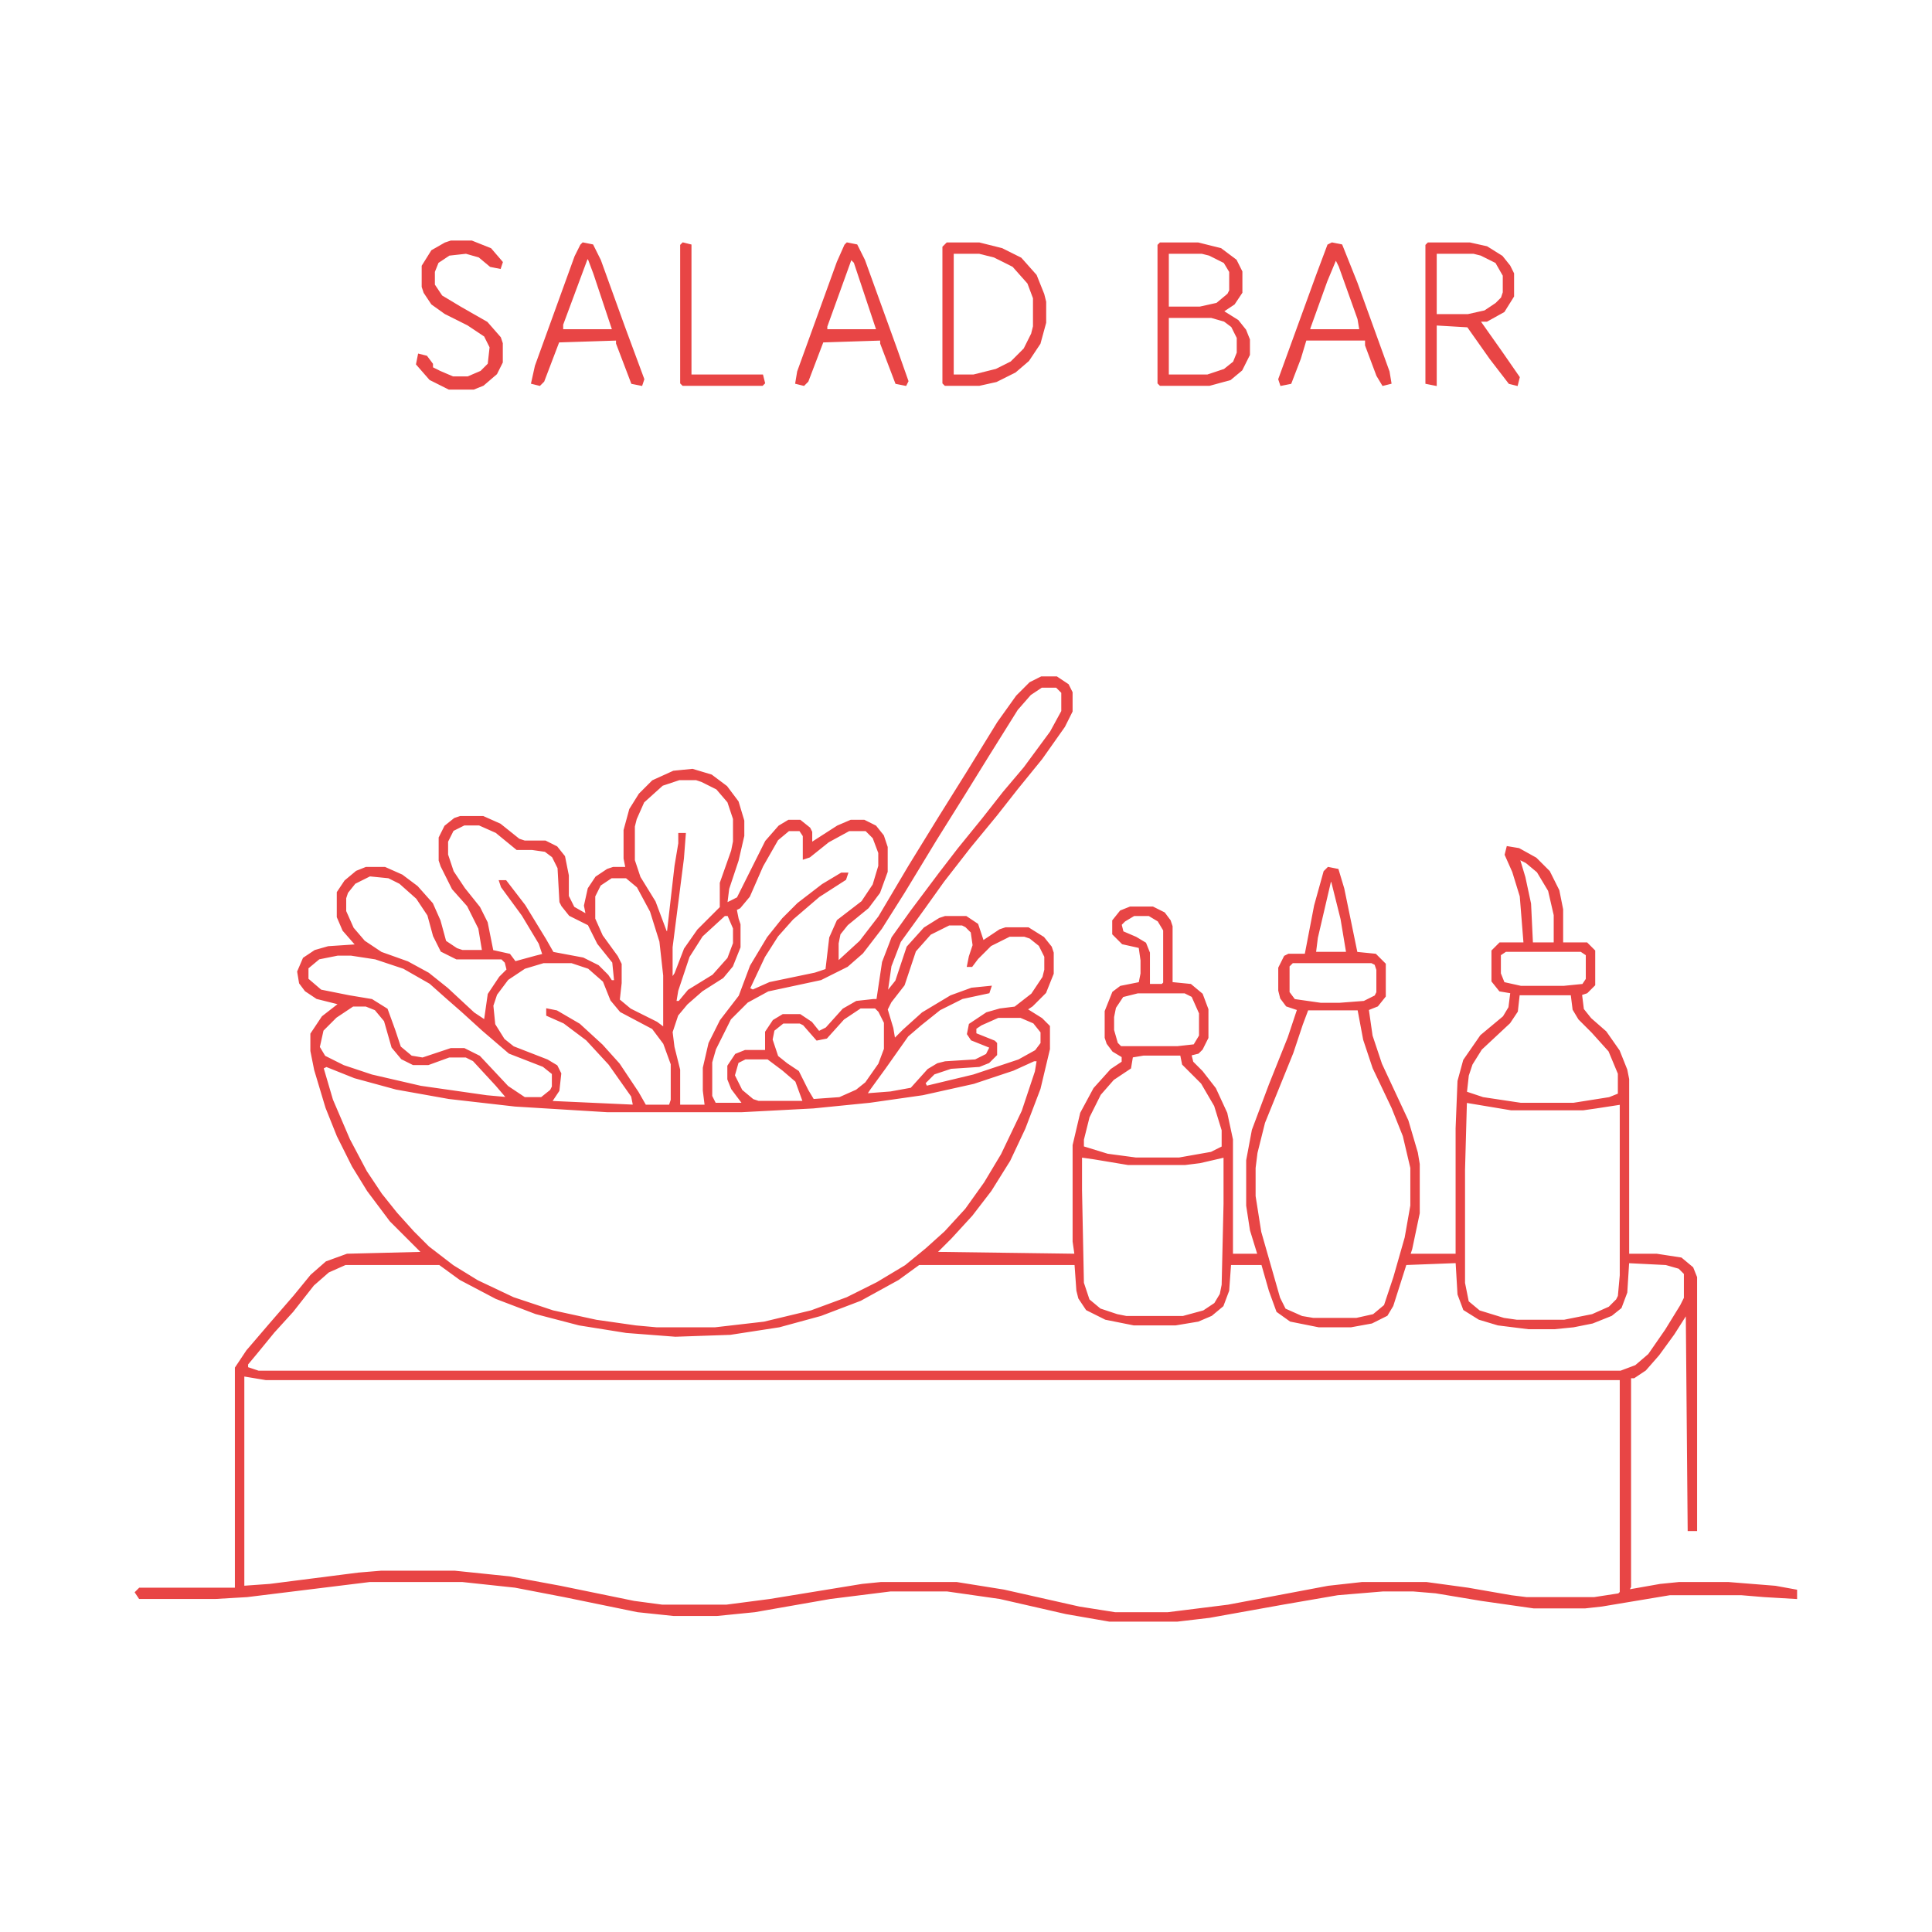 <?xml version='1.0' encoding='utf-8'?>
<svg xmlns="http://www.w3.org/2000/svg" version="1.1" width="1024" height="1024">
<path d="M0,0 L11,0 L21,4 L27,11 L26,14 L21,13 L15,8 L8,6 L-1,7 L-7,11 L-9,16 L-9,23 L-5,29 L5,35 L19,43 L26,51 L27,54 L27,64 L24,70 L17,76 L12,78 L-1,78 L-11,73 L-18,65 L-17,60 L-13,61 L-10,65 L-10,67 L-6,69 L1,72 L9,72 L16,69 L20,65 L21,56 L18,50 L9,44 L-3,38 L-10,33 L-14,27 L-15,24 L-15,13 L-10,5 L-3,1 Z " fill="#e84545" transform="translate(239,128)" stroke="#e84545" />
<path d="M0,0 L5,1 L9,9 L22,45 L32,72 L31,75 L26,74 L18,53 L18,51 L-13,52 L-21,73 L-23,75 L-27,74 L-25,65 L-4,7 L-1,1 Z M2,8 L-11,43 L-11,46 L16,46 L6,16 L3,8 Z " fill="#e84545" transform="translate(309,129)" stroke="#e84545" />
<path d="M0,0 L4,1 L4,70 L42,70 L43,74 L42,75 L0,75 L-1,74 L-1,1 Z " fill="#e84545" transform="translate(362,129)" stroke="#e84545" />
<path d="M0,0 L5,1 L9,9 L26,56 L32,73 L31,75 L26,74 L18,53 L18,51 L-13,52 L-21,73 L-23,75 L-27,74 L-26,68 L-5,10 L-1,1 Z M2,8 L-11,44 L-11,46 L16,46 L4,10 Z " fill="#e84545" transform="translate(449,129)" stroke="#e84545" />
<path d="M0,0 L17,0 L29,3 L39,8 L47,17 L51,27 L52,31 L52,42 L49,53 L43,62 L36,68 L26,73 L17,75 L-1,75 L-2,74 L-2,2 Z M3,5 L3,70 L14,70 L26,67 L34,63 L41,56 L45,48 L46,44 L46,29 L43,21 L35,12 L25,7 L17,5 Z " fill="#e84545" transform="translate(502,129)" stroke="#e84545" />
<path d="M0,0 L20,0 L32,3 L40,9 L43,15 L43,26 L39,32 L33,36 L41,41 L45,46 L47,51 L47,59 L43,67 L37,72 L26,75 L0,75 L-1,74 L-1,1 Z M4,5 L4,34 L21,34 L30,32 L36,27 L37,25 L37,15 L34,10 L26,6 L22,5 Z M4,39 L4,70 L25,70 L34,67 L39,63 L41,58 L41,50 L38,44 L34,41 L27,39 Z " fill="#e84545" transform="translate(615,129)" stroke="#e84545" />
<path d="M0,0 L5,1 L13,21 L30,68 L31,74 L27,75 L24,70 L18,54 L18,51 L-14,51 L-17,61 L-22,74 L-27,75 L-28,72 L-8,17 L-2,1 Z M2,8 L-3,20 L-12,45 L-12,46 L15,46 L14,40 L4,12 Z " fill="#e84545" transform="translate(706,129)" stroke="#e84545" />
<path d="M0,0 L22,0 L31,2 L39,7 L43,12 L45,16 L45,28 L40,36 L31,41 L27,41 L39,58 L48,71 L47,75 L43,74 L33,61 L21,44 L4,43 L4,75 L-1,74 L-1,1 Z M4,5 L4,38 L21,38 L30,36 L36,32 L39,29 L40,26 L40,17 L36,10 L28,6 L24,5 Z " fill="#e84545" transform="translate(757,129)" stroke="#e84545" />
<path d="M0,0 L8,0 L14,4 L16,8 L16,18 L12,26 L0,43 L-13,59 L-24,73 L-38,90 L-52,108 L-62,122 L-75,140 L-80,153 L-82,167 L-81,166 L-77,161 L-71,143 L-62,133 L-54,128 L-51,127 L-40,127 L-34,131 L-31,140 L-22,134 L-19,133 L-7,133 L1,138 L5,143 L6,146 L6,157 L2,167 L-5,174 L-8,176 L0,181 L4,185 L4,197 L-1,218 L-9,239 L-17,256 L-27,272 L-37,285 L-48,297 L-56,305 L18,306 L17,299 L17,248 L21,231 L28,218 L37,208 L43,204 L43,201 L38,198 L35,194 L34,191 L34,177 L38,167 L42,164 L52,162 L53,157 L53,150 L52,143 L43,141 L38,136 L38,129 L42,124 L47,122 L59,122 L65,125 L68,129 L69,132 L69,162 L79,163 L85,168 L88,176 L88,191 L85,197 L83,199 L79,200 L80,204 L85,209 L92,218 L98,231 L101,245 L101,306 L115,306 L111,293 L109,280 L109,256 L112,240 L121,216 L131,191 L136,176 L130,174 L127,170 L126,166 L126,154 L129,148 L131,147 L140,147 L145,121 L150,103 L152,101 L157,102 L160,112 L167,146 L177,147 L182,152 L182,169 L178,174 L173,176 L175,190 L180,205 L194,235 L199,252 L200,258 L200,284 L196,303 L195,306 L220,306 L220,239 L221,214 L224,203 L233,190 L245,180 L248,175 L249,167 L243,166 L239,161 L239,145 L243,141 L256,141 L254,116 L250,103 L246,94 L247,90 L253,91 L262,96 L269,103 L274,113 L276,123 L276,141 L289,141 L293,145 L293,163 L289,167 L286,168 L287,176 L291,181 L299,188 L306,198 L310,208 L311,213 L311,306 L326,306 L339,308 L345,313 L347,318 L347,452 L343,452 L342,337 L335,348 L327,359 L320,367 L314,371 L312,371 L312,482 L311,484 L328,481 L338,480 L364,480 L389,482 L400,484 L400,488 L383,487 L371,486 L333,486 L297,492 L288,493 L261,493 L233,489 L209,485 L197,484 L181,484 L157,486 L128,491 L89,498 L72,500 L36,500 L13,496 L-22,488 L-50,484 L-80,484 L-112,488 L-152,495 L-172,497 L-195,497 L-214,495 L-253,487 L-279,482 L-307,479 L-356,479 L-421,487 L-438,488 L-478,488 L-480,485 L-478,483 L-427,483 L-427,366 L-421,357 L-409,343 L-396,328 L-387,317 L-379,310 L-368,306 L-328,305 L-345,288 L-357,272 L-365,259 L-373,243 L-379,228 L-385,208 L-387,198 L-387,189 L-381,180 L-372,173 L-384,170 L-390,166 L-393,162 L-394,156 L-391,149 L-385,145 L-378,143 L-363,142 L-370,134 L-373,127 L-373,114 L-369,108 L-363,103 L-358,101 L-348,101 L-339,105 L-331,111 L-323,120 L-319,129 L-316,140 L-310,144 L-307,145 L-296,145 L-298,133 L-304,121 L-312,112 L-318,100 L-319,97 L-319,85 L-316,79 L-311,75 L-308,74 L-296,74 L-287,78 L-277,86 L-274,87 L-263,87 L-257,90 L-253,95 L-251,105 L-251,116 L-248,122 L-241,126 L-242,121 L-240,112 L-236,106 L-230,102 L-227,101 L-220,101 L-221,96 L-221,81 L-218,70 L-213,62 L-206,55 L-195,50 L-185,49 L-175,52 L-167,58 L-161,66 L-158,76 L-158,84 L-161,97 L-166,112 L-167,120 L-161,117 L-154,103 L-146,87 L-139,79 L-134,76 L-128,76 L-123,80 L-122,82 L-122,88 L-108,79 L-101,76 L-94,76 L-88,79 L-84,84 L-82,90 L-82,103 L-86,114 L-92,122 L-103,131 L-107,136 L-108,141 L-108,151 L-96,140 L-86,127 L-70,100 L-54,74 L-39,50 L-23,24 L-13,10 L-6,3 Z M0,5 L-6,9 L-13,17 L-28,41 L-41,62 L-56,86 L-73,114 L-85,133 L-95,146 L-103,153 L-117,160 L-145,166 L-156,172 L-165,181 L-173,197 L-175,204 L-175,222 L-173,226 L-158,226 L-164,218 L-166,213 L-166,206 L-162,200 L-157,198 L-146,198 L-146,188 L-142,182 L-137,179 L-128,179 L-122,183 L-118,188 L-114,186 L-105,176 L-98,172 L-89,171 L-87,171 L-84,151 L-79,138 L-69,124 L-54,104 L-44,91 L-31,75 L-20,61 L-9,48 L5,29 L11,18 L11,8 L8,5 Z M-192,54 L-201,57 L-211,66 L-215,75 L-216,79 L-216,97 L-213,106 L-205,119 L-199,135 L-198,135 L-194,100 L-192,88 L-192,83 L-189,83 L-190,96 L-196,143 L-196,160 L-194,157 L-189,144 L-182,134 L-174,126 L-170,122 L-170,109 L-164,92 L-163,87 L-163,75 L-166,66 L-172,59 L-180,55 L-183,54 Z M-306,78 L-312,81 L-315,87 L-315,94 L-312,103 L-306,112 L-298,122 L-294,130 L-291,145 L-282,147 L-279,151 L-268,148 L-264,147 L-266,141 L-275,126 L-286,111 L-287,108 L-284,108 L-274,121 L-263,139 L-259,146 L-243,149 L-235,153 L-230,158 L-228,161 L-226,161 L-227,151 L-235,141 L-240,131 L-250,126 L-254,121 L-255,119 L-256,101 L-259,95 L-263,92 L-270,91 L-278,91 L-289,82 L-298,78 Z M-134,81 L-140,86 L-148,100 L-155,116 L-160,122 L-162,123 L-161,128 L-160,131 L-160,143 L-164,153 L-169,159 L-180,166 L-188,173 L-193,179 L-196,188 L-195,196 L-192,208 L-192,227 L-178,227 L-179,219 L-179,207 L-176,194 L-170,182 L-160,169 L-154,153 L-145,138 L-137,128 L-129,120 L-116,110 L-106,104 L-103,104 L-104,107 L-118,116 L-132,128 L-140,137 L-147,148 L-155,165 L-153,166 L-144,162 L-120,157 L-114,155 L-112,138 L-108,129 L-95,119 L-89,110 L-86,100 L-86,93 L-89,85 L-93,81 L-102,81 L-113,87 L-123,95 L-126,96 L-126,84 L-128,81 Z M253,96 L256,106 L259,120 L260,141 L272,141 L272,126 L269,113 L263,103 L257,98 Z M-356,105 L-364,109 L-368,114 L-369,117 L-369,124 L-365,133 L-359,140 L-350,146 L-336,151 L-325,157 L-315,165 L-301,178 L-295,182 L-293,168 L-287,159 L-283,155 L-284,151 L-286,149 L-310,149 L-318,145 L-322,137 L-325,126 L-331,117 L-340,109 L-346,106 Z M-228,106 L-234,110 L-237,116 L-237,128 L-233,137 L-225,148 L-223,152 L-223,162 L-224,171 L-218,176 L-204,183 L-200,186 L-200,158 L-202,140 L-207,124 L-214,111 L-220,106 Z M153,108 L146,138 L145,146 L162,146 L159,128 L154,108 Z M-168,126 L-180,137 L-187,148 L-193,166 L-194,172 L-192,172 L-187,166 L-174,158 L-166,149 L-163,141 L-163,133 L-166,126 Z M49,126 L44,129 L42,131 L43,135 L50,138 L55,141 L57,146 L57,163 L64,163 L65,162 L65,134 L62,129 L57,126 Z M-49,131 L-59,136 L-67,145 L-73,163 L-80,172 L-82,176 L-79,186 L-78,192 L-73,187 L-63,178 L-48,169 L-37,165 L-27,164 L-28,167 L-42,170 L-54,176 L-64,184 L-71,190 L-83,207 L-91,218 L-93,221 L-80,220 L-69,218 L-60,208 L-55,205 L-51,204 L-35,203 L-29,200 L-27,196 L-37,192 L-39,189 L-38,184 L-29,178 L-22,176 L-14,175 L-5,168 L1,159 L2,155 L2,148 L-1,142 L-6,138 L-9,137 L-17,137 L-27,142 L-34,149 L-37,153 L-39,153 L-38,148 L-36,142 L-37,135 L-40,132 L-42,131 Z M-362,143 Z M246,145 L243,147 L243,157 L245,162 L254,164 L277,164 L287,163 L289,160 L289,147 L286,145 Z M-373,147 L-383,149 L-389,154 L-389,160 L-382,166 L-367,169 L-355,171 L-347,176 L-343,187 L-340,196 L-334,201 L-328,202 L-313,197 L-306,197 L-298,201 L-283,217 L-274,223 L-265,223 L-260,219 L-259,217 L-259,210 L-264,206 L-282,199 L-296,187 L-307,177 L-315,170 L-324,162 L-338,154 L-353,149 L-366,147 Z M-264,151 L-274,154 L-283,160 L-289,168 L-291,174 L-290,184 L-285,192 L-280,196 L-262,203 L-257,206 L-255,210 L-256,219 L-260,225 L-216,227 L-217,222 L-229,205 L-241,192 L-253,183 L-262,179 L-262,176 L-257,177 L-245,184 L-233,195 L-224,205 L-214,220 L-210,227 L-197,227 L-196,224 L-196,205 L-200,194 L-206,186 L-223,177 L-228,171 L-232,161 L-240,154 L-249,151 Z M133,151 L131,153 L131,167 L134,171 L148,173 L158,173 L171,172 L177,169 L178,167 L178,155 L177,152 L175,151 Z M51,167 L43,169 L39,175 L38,180 L38,187 L40,194 L42,196 L72,196 L81,195 L84,190 L84,178 L80,169 L76,167 Z M253,168 L252,177 L248,183 L233,197 L228,205 L226,211 L225,220 L234,223 L254,226 L282,226 L301,223 L306,221 L306,210 L301,198 L292,188 L285,181 L282,176 L281,168 Z M-365,174 L-374,180 L-381,187 L-383,196 L-380,201 L-370,206 L-355,211 L-329,217 L-294,222 L-283,223 L-289,216 L-301,203 L-305,201 L-314,201 L-325,205 L-333,205 L-339,202 L-344,196 L-348,182 L-353,176 L-358,174 Z M-96,175 L-105,181 L-114,191 L-119,192 L-126,184 L-128,183 L-137,183 L-142,187 L-143,192 L-140,201 L-135,205 L-129,209 L-124,219 L-121,224 L-107,223 L-98,219 L-93,215 L-86,205 L-83,197 L-83,183 L-86,177 L-88,175 Z M141,176 L138,184 L133,199 L118,236 L114,252 L113,260 L113,275 L116,294 L126,329 L129,335 L138,339 L144,340 L167,340 L176,338 L182,333 L187,318 L193,297 L196,280 L196,260 L192,243 L186,228 L176,207 L171,192 L168,176 Z M-23,180 L-32,184 L-35,186 L-35,189 L-25,193 L-24,194 L-24,200 L-28,204 L-33,206 L-48,207 L-57,210 L-62,215 L-61,217 L-36,211 L-12,203 L-3,198 L0,194 L0,188 L-4,183 L-11,180 Z M54,200 L48,201 L47,207 L38,213 L31,221 L25,233 L22,245 L22,249 L35,253 L50,255 L73,255 L90,252 L96,249 L96,240 L92,227 L85,215 L75,205 L74,200 Z M-157,202 L-161,204 L-163,211 L-159,219 L-153,224 L-150,225 L-126,225 L-130,214 L-137,208 L-145,202 Z M-4,203 L-15,208 L-36,215 L-63,221 L-91,225 L-121,228 L-159,230 L-230,230 L-279,227 L-314,223 L-342,218 L-364,212 L-379,206 L-381,207 L-376,224 L-367,245 L-358,262 L-350,274 L-342,284 L-333,294 L-325,302 L-312,312 L-299,320 L-280,329 L-259,336 L-236,341 L-215,344 L-204,345 L-173,345 L-147,342 L-122,336 L-103,329 L-87,321 L-72,312 L-61,303 L-51,294 L-40,282 L-30,268 L-21,253 L-10,230 L-3,209 L-2,203 Z M225,225 L224,261 L224,321 L226,331 L232,336 L245,340 L252,341 L277,341 L292,338 L301,334 L305,330 L306,328 L307,317 L307,226 L294,228 L287,229 L249,229 L231,226 Z M21,254 L21,272 L22,321 L25,330 L31,335 L40,338 L45,339 L75,339 L86,336 L92,332 L95,327 L96,322 L97,279 L97,254 L84,257 L76,258 L46,258 L28,255 Z M219,310 L193,311 L186,333 L183,338 L175,342 L164,344 L147,344 L132,341 L125,336 L121,325 L117,311 L100,311 L99,325 L96,333 L90,338 L83,341 L71,343 L49,343 L34,340 L24,335 L20,329 L19,325 L18,311 L-65,311 L-76,319 L-96,330 L-117,338 L-139,344 L-165,348 L-194,349 L-220,347 L-245,343 L-268,337 L-289,329 L-308,319 L-319,311 L-369,311 L-378,315 L-386,322 L-397,336 L-407,347 L-416,358 L-421,364 L-421,366 L-415,368 L307,368 L315,365 L322,359 L331,346 L339,333 L341,329 L341,316 L338,313 L331,311 L311,310 L310,326 L307,334 L302,338 L292,342 L282,344 L272,345 L258,345 L242,343 L232,340 L224,335 L221,327 L220,310 Z M-423,370 L-423,482 L-409,481 L-362,475 L-350,474 L-311,474 L-282,477 L-255,482 L-216,490 L-201,492 L-167,492 L-144,489 L-95,481 L-85,480 L-45,480 L-20,484 L20,493 L39,496 L67,496 L99,492 L152,482 L170,480 L204,480 L226,483 L249,487 L257,488 L293,488 L306,486 L307,485 L307,372 L-411,372 Z " fill="#e84545" transform="translate(552,359)" stroke="#e84545" />
</svg>